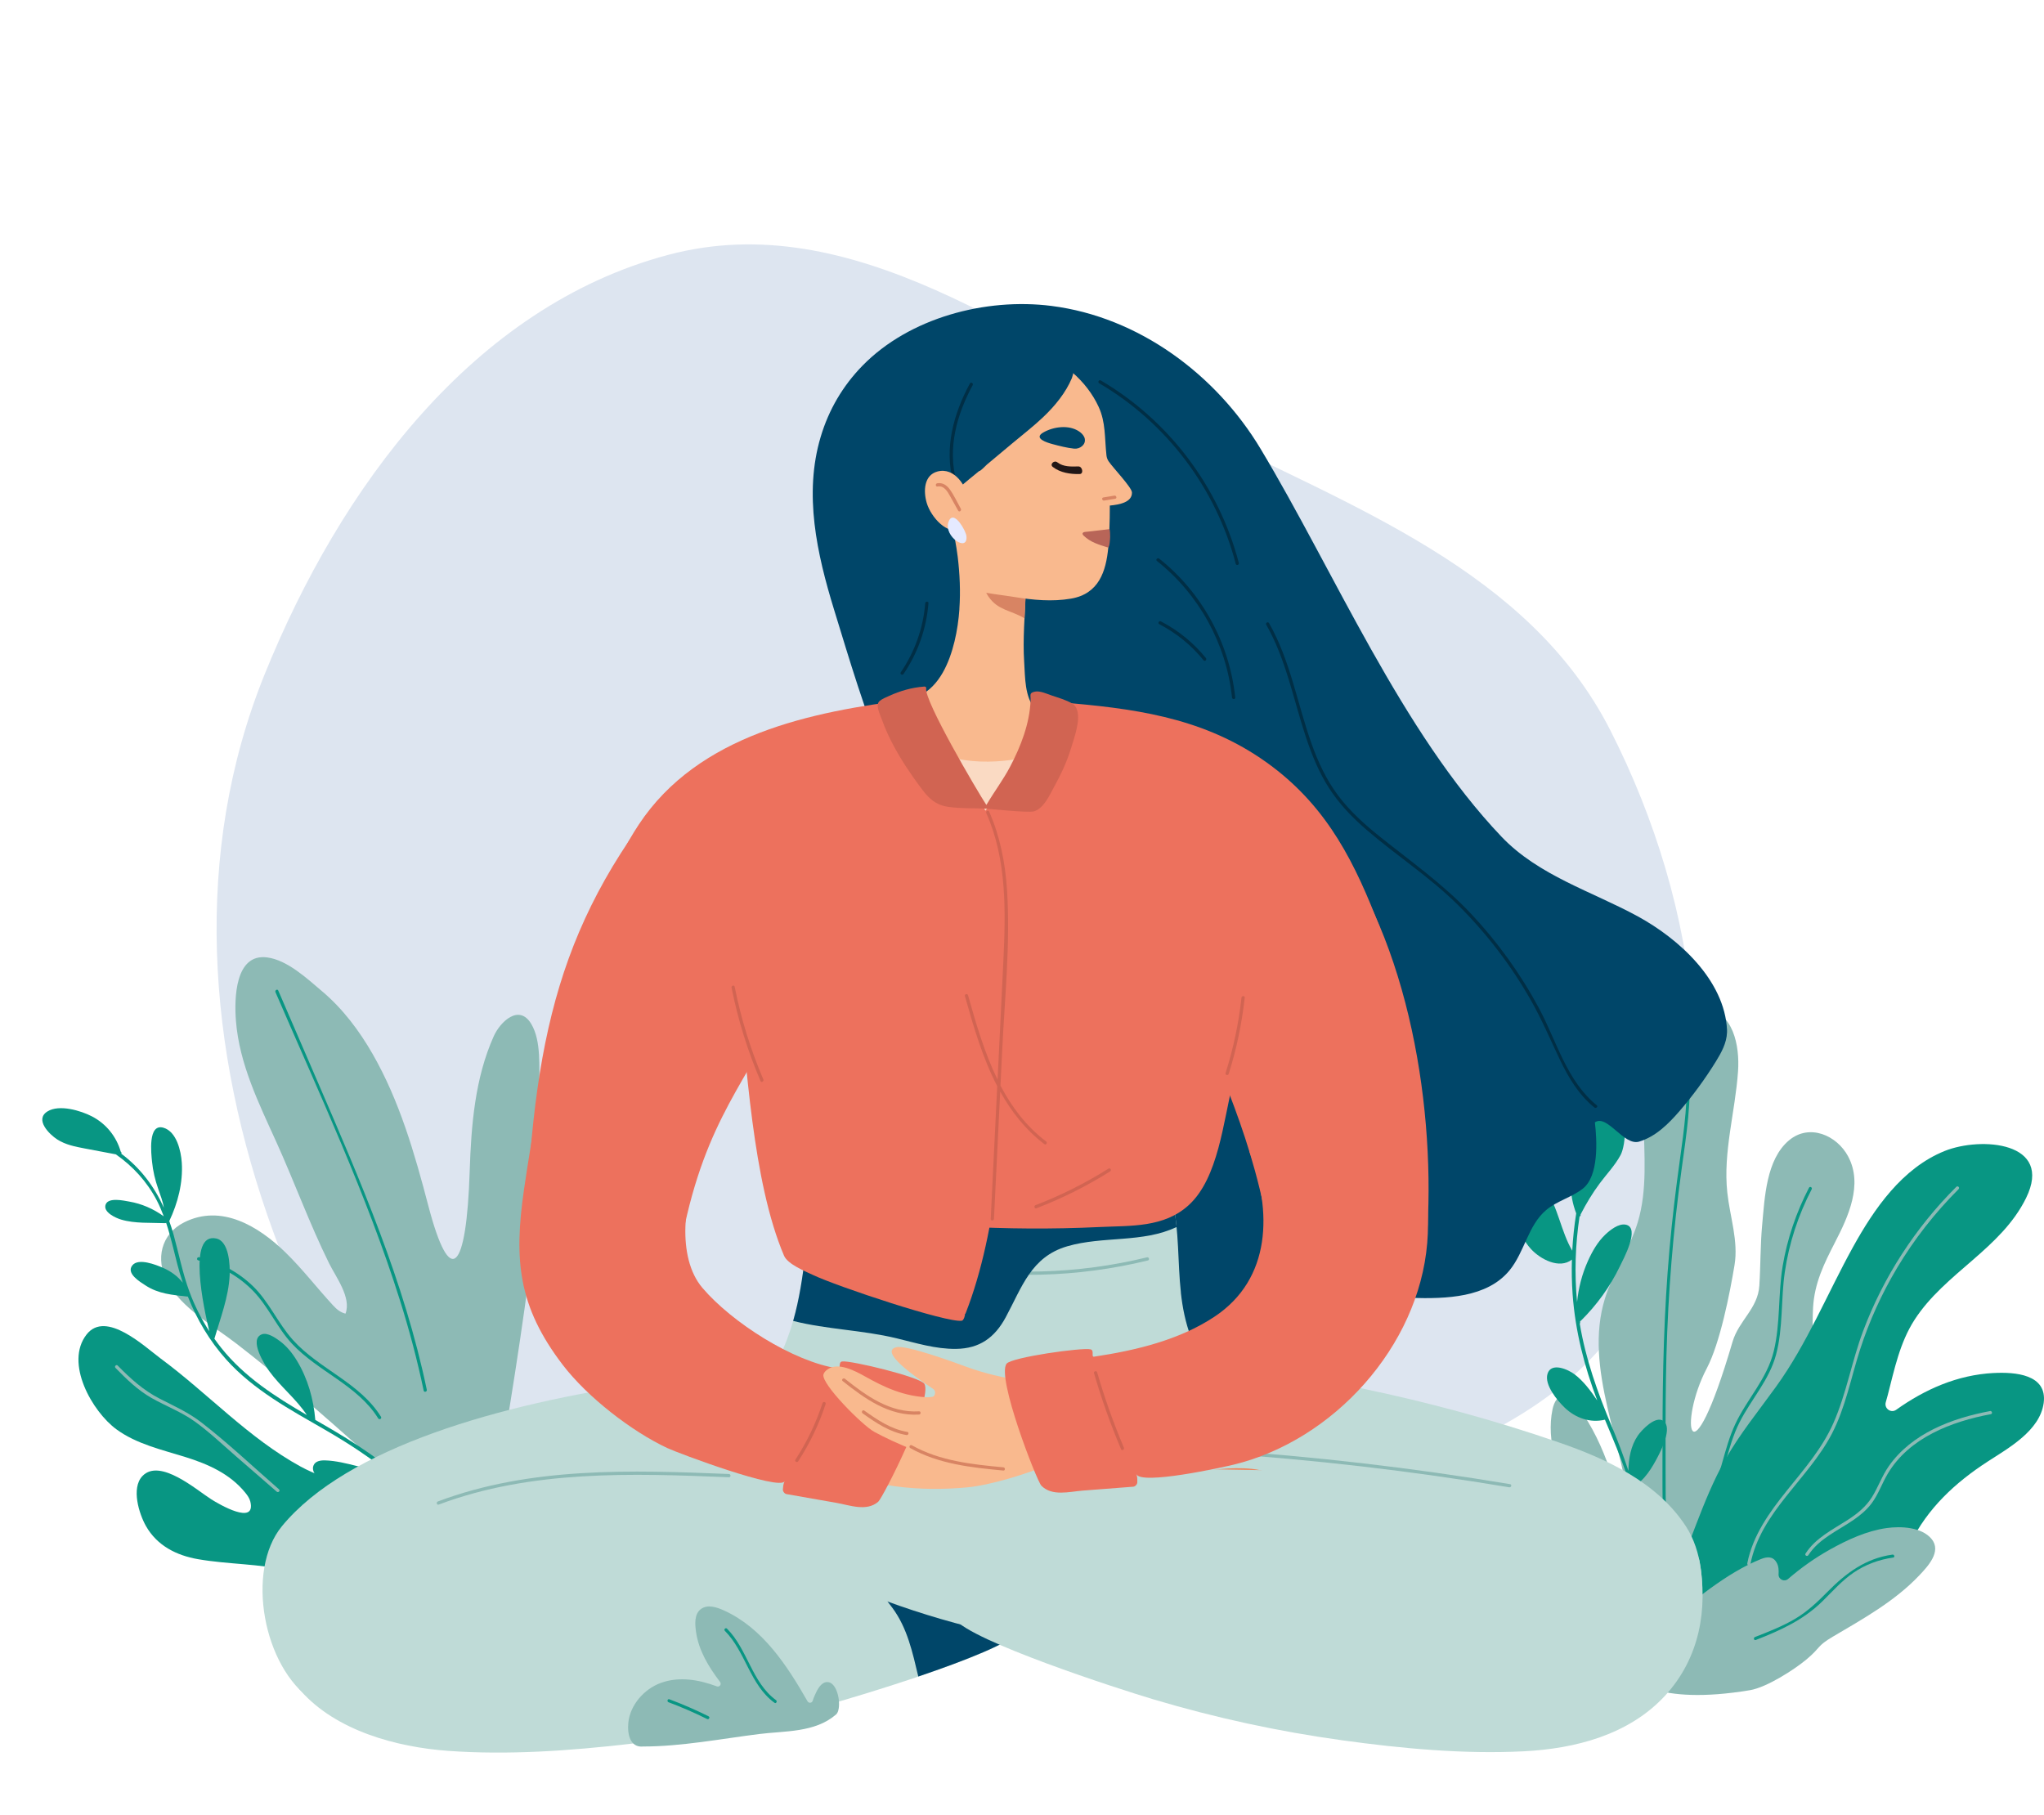 <svg xmlns="http://www.w3.org/2000/svg" width="446" height="396" viewBox="0 0 446 396" fill="none"><path fill-rule="evenodd" clip-rule="evenodd" d="M351.371 159.352C370.86 197.623 377.959 245.667 357 283.166C336.914 319.103 290.185 323.705 251.549 337.947C213.273 352.057 175.187 378.168 136.821 364.332C96.749 349.88 74.172 308.735 59.599 268.721C45.184 229.142 41.943 186.234 57.731 147.173C74.216 106.386 103.21 66.98 145.725 55.632C186.069 44.864 222.949 74.325 260.222 93.124C295.084 110.707 333.657 124.566 351.371 159.352Z" fill="#DDE5F0"></path><path d="M106.385 339.825C107.801 331.264 108.676 322.367 110.11 313.694C111.674 304.249 113.163 294.779 114.492 285.303C115.969 274.756 117.185 264.153 117.62 253.5C117.843 248.07 117.906 242.629 117.719 237.2C117.577 232.991 118.166 227.213 115.932 223.452C113.256 218.944 109.129 223.004 107.745 226.092C103.629 235.257 102.816 245.536 102.487 255.585C101.78 277.346 98.267 281.486 93.45 263.063C90.477 251.713 87.175 240.201 81.297 229.971C78.379 224.89 74.804 220.127 70.316 216.336C67.02 213.553 62.725 209.481 58.262 208.914C51.304 208.03 51.093 217.811 51.484 222.786C52.229 232.181 56.469 240.742 60.292 249.185C64.265 257.964 67.536 267.017 71.812 275.677C73.327 278.734 76.716 283.155 75.388 286.648C74.246 286.361 73.476 285.714 72.681 284.855C69.15 281.032 65.978 276.873 62.247 273.249C56.382 267.552 48.275 262.646 40.163 266.737C35.129 269.271 33.881 274.806 36.476 279.662C39.567 285.44 46.562 289.313 51.578 293.185C61.031 300.482 70.025 308.352 78.957 316.278C87.491 323.849 96.429 334.303 106.385 339.825Z" fill="#8DBAB5"></path><path d="M85.878 346.998C86.039 345.56 86.052 344.178 86.058 343.717C86.089 339.166 85.015 334.365 82.619 330.455C78.907 324.397 71.428 323.195 65.624 320.033C54.241 313.819 45.396 304.081 35.042 296.429C31.542 293.839 23.119 285.826 18.91 291.174C14.007 297.407 20.17 308.066 25.409 311.895C29.804 315.108 35.285 316.328 40.48 317.947C45.42 319.491 50.188 321.602 53.527 325.723C53.999 326.308 54.452 326.937 54.626 327.672C55.886 332.983 47.742 328.207 46.116 327.174C42.901 325.138 34.881 318.09 31.076 322.087C28.575 324.715 30.35 330.356 31.852 333.002C34.273 337.273 38.5 339.408 43.198 340.224C49.828 341.376 56.519 341.189 63.123 342.746C70.286 344.433 77.095 347.222 83.488 350.858C85.003 351.724 85.629 349.277 85.884 346.986L85.878 346.998Z" fill="#089683"></path><path d="M83.134 309.155C78.485 301.678 69.64 298.776 63.905 292.382C60.59 288.69 58.691 283.977 55.06 280.527C51.813 277.446 47.791 275.335 43.44 274.332C42.999 274.233 42.807 274.911 43.254 275.017C47.847 276.076 52.062 278.386 55.339 281.804C58.641 285.247 60.491 289.78 63.749 293.254C69.448 299.337 78.013 302.251 82.526 309.51C82.768 309.896 83.376 309.541 83.134 309.155Z" fill="#089683"></path><path d="M12.48 248.631C14.323 249.814 16.403 250.206 18.519 250.611C20.772 251.034 23.019 251.464 25.273 251.887C28.991 254.471 32.075 257.858 34.192 261.899C34.788 263.038 35.284 264.215 35.731 265.41C33.478 263.785 30.946 262.665 28.19 262.191C27.029 261.992 23.702 261.22 23.069 262.795C22.38 264.501 25.297 265.79 26.421 266.12C29.444 267.023 32.895 266.774 36.023 266.905C36.116 266.905 36.191 266.88 36.253 266.836C37.24 269.8 37.922 272.876 38.698 275.895C39.046 277.252 39.456 278.585 39.89 279.905C38.767 278.473 37.264 277.383 35.508 276.624C34.074 276.007 30.232 274.445 28.885 276.101C27.439 277.869 30.592 279.731 31.703 280.459C34.602 282.364 37.649 282.557 40.995 282.937C42.987 287.943 45.706 292.581 49.38 296.678C55.352 303.321 63.228 307.555 70.863 311.957C76.114 314.983 81.365 318.42 86.101 322.392C83.55 321.166 80.583 320.574 77.951 319.92C75.686 319.354 73.265 318.731 70.919 318.669C69.975 318.644 68.759 318.793 68.386 319.833C67.834 321.365 69.733 322.834 70.72 323.613C72.284 324.852 74.091 325.742 75.984 326.352C80.515 327.803 85.325 327.448 89.956 326.775C90.347 326.719 90.316 326.252 90.055 326.066C90.074 326.047 90.086 326.028 90.098 326.01C95.914 331.719 100.551 338.462 102.779 346.581C102.916 347.079 103.698 346.88 103.561 346.382C101.252 337.951 96.225 330.692 89.962 324.715C84.102 319.123 77.331 314.728 70.335 310.718C69.82 310.426 69.305 310.127 68.796 309.834C68.424 305.314 67.157 300.831 64.799 296.933C63.806 295.29 62.583 293.752 61.031 292.606C60.143 291.952 58.381 290.72 57.176 291.149C54.166 292.208 57.803 297.892 58.734 299.181C61.223 302.612 64.625 305.245 66.959 308.776C60.056 304.76 53.34 300.464 48.276 294.119C47.754 293.472 47.264 292.799 46.78 292.121C48.083 287.644 49.883 283.012 50.107 278.317C50.212 276.132 50.014 270.871 47.196 270.254C40.815 268.847 44.471 285.496 45.663 290.483C43.906 287.762 42.435 284.855 41.318 281.816C39.834 277.794 39.027 273.573 37.885 269.451C37.606 268.43 37.283 267.434 36.935 266.45C38.804 262.515 39.946 258.095 39.666 253.718C39.505 251.171 38.543 246.919 35.663 246.078C32.224 245.076 33 251.763 33.174 253.487C33.373 255.517 33.844 257.484 34.515 259.408C34.999 260.791 35.52 262.135 35.762 263.536C33.658 258.904 30.648 254.876 26.483 251.763C26.532 251.576 26.501 251.395 26.346 251.302C25.39 247.983 23.15 245.206 20.065 243.606C17.657 242.355 12.921 240.917 10.345 242.529C7.508 244.304 10.773 247.535 12.492 248.637L12.48 248.631Z" fill="#089683"></path><path d="M93.127 303.259C88.243 279.787 78.665 257.727 69.212 235.824C66.382 229.261 63.551 222.705 60.715 216.143C60.535 215.726 59.926 216.087 60.106 216.498C69.671 238.657 80.024 260.691 87.274 283.759C89.31 290.234 91.061 296.796 92.445 303.446C92.538 303.894 93.221 303.701 93.127 303.259Z" fill="#089683"></path><path d="M60.882 324.989C55.264 320.107 49.796 314.908 43.9 310.357C41.094 308.19 37.941 306.789 34.812 305.183C31.262 303.359 28.463 300.819 25.694 297.986C25.378 297.662 24.875 298.16 25.198 298.484C27.612 300.949 30.052 303.34 33.068 305.052C36.197 306.827 39.579 308.084 42.522 310.201C45.631 312.437 48.443 315.12 51.329 317.629C54.346 320.25 57.369 322.872 60.385 325.493C60.727 325.792 61.229 325.294 60.882 324.995V324.989Z" fill="#8DBAB5"></path><path d="M403.273 252.354C400.784 247.703 394.819 245.125 390.387 248.811C385.372 252.989 385.055 261.37 384.503 267.303C384.093 271.717 384.168 276.132 383.888 280.546C383.572 285.552 379.407 288.142 378.041 292.787C368.576 325.076 366.18 310.457 372.412 298.596C375.323 293.055 377.452 282.209 378.476 276.032C379.345 270.79 377.47 265.522 376.899 260.236C375.943 251.42 378.625 242.641 379.239 233.794C379.637 228.047 378.153 220.825 371.99 219.941C368.83 219.492 365.733 220.993 363.803 223.539C354.355 236.01 361.649 252.616 357.347 266.743C355.597 272.496 351.997 277.545 350.215 283.292C345.43 298.714 354.498 315.108 355.696 331.059C355.783 332.198 354.113 332.398 353.921 331.271C353.22 327.056 352.115 322.909 350.625 318.912C348.825 314.099 346.448 309.46 343.164 305.501C342.767 305.021 342.233 304.66 341.625 304.548C339.93 304.243 339.074 306.011 338.763 307.505C337.317 314.491 339.974 321.682 343.437 327.909C346.901 334.135 351.24 339.944 353.642 346.662C357.366 346.425 361.165 346.021 364.535 344.408C371.822 340.921 372.84 331.507 375.844 324.796C377.855 320.306 380.599 316.695 383.926 313.121C388.457 308.253 393.497 303.378 394.931 296.61C395.719 292.893 395.396 289.076 395.613 285.309C395.918 279.973 398.009 275.727 400.405 271.076C403.273 265.516 406.55 258.481 403.267 252.354H403.273Z" fill="#8DBAB5"></path><path d="M394.732 259.153C391.951 264.526 389.977 270.285 388.978 276.263C387.954 282.402 388.506 288.771 387.035 294.835C385.577 300.868 381.207 305.252 378.637 310.743C377.371 313.445 376.589 316.328 375.776 319.186C374.832 322.523 373.883 325.86 372.939 329.197C372.821 329.615 373.467 329.789 373.585 329.378C374.528 326.041 375.478 322.704 376.421 319.366C377.296 316.284 378.134 313.171 379.593 310.307C382.138 305.295 386.061 301.13 387.538 295.589C389.096 289.742 388.575 283.585 389.437 277.639C390.356 271.3 392.367 265.18 395.309 259.502C395.508 259.122 394.931 258.779 394.732 259.166V259.153Z" fill="#089683"></path><path d="M366.949 254.969C367.98 247.541 369.141 240.101 368.582 232.58C368.551 232.156 367.881 232.15 367.918 232.58C368.433 239.485 367.496 246.333 366.54 253.157C365.634 259.632 364.858 266.12 364.28 272.633C363.082 286.094 362.76 299.592 362.766 313.097C362.766 320.711 362.611 328.376 363.12 335.978C363.151 336.407 363.815 336.407 363.784 335.978C363.343 329.366 363.449 322.716 363.43 316.091C363.411 309.324 363.436 302.556 363.616 295.788C363.982 282.128 365.075 268.499 366.949 254.969Z" fill="#089683"></path><path d="M435.034 299.598C427.089 300.009 420.032 303.153 413.75 307.624C412.596 308.446 411.075 307.325 411.479 305.968C411.628 305.463 411.77 304.953 411.901 304.436C413.372 298.77 414.539 292.955 417.766 287.968C424.377 277.757 436.636 272.514 442.085 261.426C448.137 249.116 432.229 247.977 424.333 251.152C415.054 254.882 408.934 263.76 404.272 272.209C398.667 282.37 394.36 293.111 387.544 302.574C383.739 307.86 379.581 312.935 376.372 318.632C373.864 323.083 371.946 327.834 370.115 332.591C367.961 338.182 365.938 343.86 363.163 349.183C360.947 353.442 357.205 356.835 354.796 360.994C353.362 363.466 354.014 364.101 357.242 364.251C362.065 364.475 366.465 361.542 370.686 359.612C379.556 355.559 389.431 354.986 398.76 352.539C407.885 350.148 412.689 345.186 416.792 336.843C420.578 329.135 426.586 323.55 433.7 318.93C438.268 315.961 445.089 312.212 445.927 306.173C446.803 299.829 439.578 299.368 435.034 299.604V299.598Z" fill="#089683"></path><path d="M434.215 307.91C425.947 309.454 417.133 312.767 412.124 319.945C410.647 322.056 409.821 324.509 408.462 326.682C407.127 328.818 405.228 330.337 403.136 331.682C399.816 333.817 396.178 335.579 393.969 338.997C393.72 339.383 394.329 339.738 394.577 339.352C396.948 335.691 401.057 334.004 404.514 331.607C405.96 330.605 407.314 329.471 408.375 328.058C409.858 326.084 410.641 323.706 411.894 321.595C416.574 313.713 425.829 310.183 434.401 308.583C434.848 308.502 434.655 307.817 434.215 307.898V307.91Z" fill="#8DBAB5"></path><path d="M351.581 241.757C347.788 241.365 345.219 249.004 343.996 251.943C342.283 256.065 342.345 260.629 343.928 264.769C343.499 267.471 343.214 270.186 343.065 272.919C340.57 268.66 340.011 263.505 337.193 259.421C336.448 258.344 335.325 256.831 333.841 256.943C332.072 257.074 331.594 259.346 331.284 260.728C330.359 264.862 331.135 269.352 334.046 272.533C336.101 274.781 340.272 277.003 342.99 274.849C342.916 277.371 342.965 279.899 343.145 282.42C343.723 290.458 345.684 298.129 348.521 305.6C347.093 303.477 345.529 301.385 343.58 299.897C342.19 298.832 338.465 297.151 337.665 299.785C336.932 302.195 339.837 305.638 341.389 307.138C343.766 309.429 346.969 310.556 350.197 309.79C351.904 313.894 353.679 317.978 355.057 322.205C355.156 322.504 355.243 322.803 355.336 323.102C355.336 323.189 355.367 323.251 355.398 323.301C356.813 327.915 357.738 332.665 358.427 337.435C358.446 337.541 358.458 337.653 358.471 337.758C357.533 335.274 356.155 332.983 354.355 330.991C353.07 329.571 349.216 325.381 347.006 327.286C345.057 328.967 347.298 332.964 348.459 334.427C350.96 337.597 354.777 339.103 358.471 340.411C358.526 340.622 358.576 340.834 358.626 341.046C358.663 341.226 358.787 341.307 358.924 341.326C359.327 344.831 359.662 348.349 360.314 351.811C360.699 353.853 361.27 355.796 361.996 357.676C362.201 357.477 362.418 357.296 362.648 357.134C362.015 355.472 361.512 353.753 361.158 351.954C360.215 347.16 359.935 342.247 359.24 337.41C358.589 332.877 357.608 328.525 356.354 324.254C358.688 323.395 360.674 319.92 361.735 317.86C362.53 316.322 364.92 311.559 362.995 310.089C361.27 308.769 358.197 312.057 357.378 313.252C355.826 315.525 355.373 318.233 355.317 320.935C354.244 317.66 353.015 314.423 351.649 311.166C348.601 303.882 345.988 296.591 344.703 288.833C344.753 288.771 344.79 288.69 344.784 288.584C344.784 288.485 344.784 288.385 344.778 288.292C344.84 288.273 344.896 288.248 344.952 288.192C348.428 284.755 351.314 280.777 353.437 276.362C354.175 274.818 358.011 267.87 354.722 267.228C353.17 266.93 351.326 268.405 350.29 269.383C348.608 270.977 347.428 273.062 346.485 275.154C345.2 278.012 344.424 281.038 344.114 284.132C343.53 277.9 343.723 271.624 344.654 265.454C344.828 265.392 344.952 265.236 344.877 265.018C346.1 262.634 347.478 260.342 349.086 258.188C350.6 256.158 352.4 254.29 353.61 252.043C354.777 249.876 355.497 242.156 351.587 241.751L351.581 241.757Z" fill="#089683"></path><path d="M421.466 335.81C419.287 333.188 414.756 333.008 411.69 333.431C407.332 334.041 403.149 335.972 399.331 338.101C396.06 339.925 392.994 342.092 390.164 344.539C389.326 345.261 388.028 344.638 388.084 343.536C388.134 342.634 388.115 341.743 387.631 340.921C386.83 339.558 385.57 339.67 384.255 340.193C380.375 341.737 376.663 344.09 373.287 346.525C366.329 351.537 360.445 357.913 355.963 365.234C355.851 365.421 355.932 365.596 356.069 365.689C355.976 365.745 355.907 365.832 355.907 365.975C355.907 365.975 360.991 372.301 381.865 368.808C385.471 368.204 391.504 364.35 394.223 362.059C397.382 359.401 396.377 359.226 399.927 357.134C406.556 353.224 413.44 349.408 418.79 343.76C420.621 341.824 423.731 338.543 421.466 335.816V335.81Z" fill="#8DBAB5"></path><path d="M426.866 258.979C417.959 267.87 410.976 278.616 406.538 290.421C404.061 297.014 402.894 304.081 400.045 310.531C397.606 316.06 393.627 320.612 389.878 325.275C386.073 330.013 382.455 335.044 381.257 341.133C381.17 341.581 381.853 341.768 381.939 341.32C384.186 329.882 394.552 322.797 399.716 312.854C402.708 307.082 403.887 300.626 405.867 294.487C407.872 288.279 410.585 282.302 413.924 276.698C417.667 270.416 422.198 264.645 427.368 259.477C427.691 259.153 427.195 258.655 426.872 258.979H426.866Z" fill="#8DBAB5"></path><path d="M412.925 339.228C407.059 340.062 402.807 343.244 398.748 347.359C396.563 349.576 394.347 351.68 391.647 353.268C388.885 354.893 385.899 356.057 382.926 357.215C382.529 357.371 382.703 358.018 383.106 357.863C388.457 355.777 393.459 353.517 397.618 349.445C399.815 347.291 401.864 344.937 404.421 343.181C407.028 341.395 409.989 340.311 413.105 339.869C413.527 339.807 413.347 339.166 412.925 339.222V339.228Z" fill="#089683"></path><path d="M376.837 225.333C376.843 225.14 376.843 224.947 376.837 224.747C376.316 213.87 366.304 204.842 357.415 199.986C347.36 194.494 335.747 191.095 327.64 182.59C305.779 159.64 291.162 124.755 275.042 97.908C265.334 81.738 248.489 69.162 229.408 66.752C215.101 64.94 198.417 69.305 188.163 79.827C183.88 84.223 180.838 89.415 179.076 95.311C175.333 107.832 178.263 120.876 181.987 133.011C188.653 154.722 195.611 179.246 211.52 196.157C225.653 211.187 227.608 214.225 242.406 228.601C252.442 238.351 242.058 285.87 249.258 297.88C251.94 302.35 289.933 278.081 294.47 280.627C298.498 282.887 303.315 283.08 307.927 283.211C315.623 283.435 324.468 283.167 329.372 277.209C332.655 273.218 333.419 267.365 337.373 264.041C339.738 262.054 342.909 261.282 345.349 259.39C348.918 256.619 348.459 248.799 348.005 244.908C350.687 243.046 354.318 250.113 357.657 249.11C361.245 248.033 364.05 245.256 366.496 242.417C369.413 239.036 372.058 235.425 374.404 231.627C375.602 229.691 376.75 227.574 376.831 225.326L376.837 225.333Z" fill="#004669"></path><path d="M257.675 282.072C256.936 275.391 257.334 268.76 255.844 261.911C256.223 261.407 256.08 260.517 255.416 260.236C255.378 260.112 255.347 259.994 255.31 259.869C254.95 258.699 253.262 259.035 253.218 260.068C228.651 258.929 204.065 258.53 179.473 258.873C179.423 258.873 179.38 258.885 179.336 258.892C178.896 258.126 177.586 257.983 177.425 259.047C175.656 270.821 175.712 283.516 170.783 294.568C166.364 304.48 157.451 311.976 153.931 322.374C153.311 322.56 160.66 319.124 161.15 319.771C161.187 319.821 211.11 362.788 216.448 358.797C220.309 355.908 273.112 331.302 274.639 326.576C275.123 325.082 272.783 320.854 272.305 319.478C268.953 309.915 263.435 301.31 259.879 291.834C258.643 288.547 258.023 285.303 257.663 282.072H257.675Z" fill="#BFDBD7"></path><path d="M250.276 274.357C235.082 278.074 219.241 278.473 203.879 275.522C203.432 275.434 203.246 276.119 203.693 276.207C219.179 279.183 235.144 278.79 250.463 275.042C250.903 274.936 250.717 274.251 250.276 274.357Z" fill="#8DBAB5"></path><path d="M195.611 292.021C199.9 293.055 204.146 294.393 208.609 294.337C213.742 294.275 217.05 291.884 219.446 287.445C223.015 280.833 224.977 274.258 232.878 271.948C240.686 269.669 249.42 271.251 256.732 267.739C256.545 265.809 256.278 263.866 255.85 261.905C256.229 261.401 256.086 260.51 255.422 260.23C255.385 260.106 255.354 259.987 255.316 259.863C254.956 258.692 253.268 259.029 253.225 260.062C228.657 258.923 204.071 258.524 179.479 258.867C179.43 258.867 179.386 258.879 179.343 258.885C178.902 258.12 177.592 257.976 177.431 259.041C175.991 268.623 175.755 278.815 173.067 288.236C180.416 290.103 188.119 290.215 195.611 292.021Z" fill="#004669"></path><path d="M204.835 155.045C201.775 156.975 198.684 158.924 196.182 161.477C192.8 164.926 193.551 169.478 195.531 173.444C197.045 176.482 199.1 179.203 201.055 181.967C202.936 184.626 204.618 187.452 206.753 189.924C208.863 192.371 211.594 194.662 214.983 194.718C218.627 194.787 221.886 192.427 224.325 189.937C228.974 185.192 232.748 178.362 234.014 171.8C234.982 166.807 234.349 160.655 232.195 155.606C227.143 155.394 222.109 155.307 217.15 155.195C213.053 155.101 208.944 155.033 204.841 155.045H204.835Z" fill="#FADAC3"></path><path d="M204.059 300.819C196.946 295.134 89.912 298.478 61.509 333.039C53.527 342.758 57.462 363.877 68.169 371.019C77.138 377.002 91.303 372.849 101.085 371.261C119.749 368.242 138.147 363.746 156.395 358.846C176.792 353.374 197.206 348.019 215.734 337.553C214.127 335.586 214.741 326.458 214.313 323.799C213.053 315.892 210.626 306.073 204.059 300.825V300.819Z" fill="#BFDBD7"></path><path d="M195.152 157.374C197.765 159.995 200.645 162.373 204.009 163.949C208.137 165.885 212.848 166.389 217.361 166.14C221.885 165.891 226.373 164.858 230.625 163.301C233.548 162.23 236.261 160.717 239.004 159.242C237.291 159.018 235.578 158.781 233.884 158.42C231.059 157.816 227.9 157.1 225.92 154.809C223.549 152.051 223.698 147.848 223.474 144.436C223.146 139.343 223.636 134.312 223.81 129.232C223.834 128.422 225.02 125.689 223.866 125.297C218.987 118.523 211.576 114.718 203.823 112.047C203.575 111.506 202.762 111.468 202.538 111.942C202.24 112.215 202.197 112.77 202.557 113.056C203.451 121.748 204.127 130.477 203.891 139.212C203.6 150.021 199.652 155.058 195.133 157.38L195.152 157.374Z" fill="#F9B98E"></path><path d="M214.12 117.402C212.736 118.087 212.711 119.706 212.867 121.038C213.152 123.522 214.3 128.198 215.709 130.222C217.789 133.204 220.52 133.123 223.555 134.922C223.648 133.03 223.76 131.131 223.828 129.225C223.853 128.416 225.038 125.683 223.884 125.29C221.457 121.922 218.403 119.288 214.996 117.159C214.698 117.19 214.406 117.265 214.127 117.402H214.12Z" fill="#D88463"></path><path d="M302.595 205.695C302.595 205.695 301 207.98 300.994 207.961C300.987 207.905 301.167 202.644 301.143 202.582C295.767 188.48 289.802 176.414 277.444 167.155C264.292 157.299 249.904 154.89 234.045 153.483C231.86 153.29 229.383 152.729 227.199 153.034C225.461 153.277 225.343 157.069 224.877 158.6C224.163 160.941 223.288 163.233 222.258 165.449C220.154 169.976 217.404 174.191 214.127 177.951C213.841 178.275 213.922 178.674 214.145 178.923C214.145 178.966 214.127 178.997 214.127 179.041C214.89 193.865 212.438 208.572 210.986 223.278C209.583 237.523 208.658 251.812 208.156 266.126C207.175 265.989 207.15 267.477 208.081 267.533C208.137 267.533 208.199 267.533 208.255 267.54C208.497 267.87 209.037 267.895 209.335 267.596C219.496 268.156 229.669 268.237 239.836 267.751C246.72 267.421 254.019 267.938 259.456 262.895C265.856 256.968 266.892 244.752 268.953 236.627C269.419 234.784 271.833 219.779 273.993 219.418C284.477 217.662 291.497 214.343 300.671 208.69C300.919 208.541 301 208.31 300.994 208.086C300.994 208.061 302.583 205.708 302.583 205.676L302.595 205.695Z" fill="#ED715D"></path><path d="M241.921 100.697C241.654 100.305 241.481 99.85 241.431 99.383C241.003 95.498 241.294 92.205 239.724 88.78C237.204 83.27 231.717 78.252 225.231 76.627C214.046 73.812 192.061 79.111 189.956 92.908C189.025 99.022 194.55 102.658 197.721 106.979C200.322 110.51 202.209 114.482 203.86 118.523C205.12 121.592 206.064 125.901 209.273 127.582C212.513 129.288 217.757 129.68 221.351 130.271C225.411 130.938 229.613 131.33 233.691 130.626C239.786 129.58 241.325 124.687 241.828 119.481C241.94 118.298 242.002 117.097 242.052 115.92C242.058 115.771 242.064 115.615 242.07 115.466C242.132 113.834 242.17 112.097 242.163 110.317C244.218 110.124 247.048 109.619 246.992 107.459C246.968 106.369 242.896 102.123 241.921 100.691V100.697Z" fill="#F9B98E"></path><path d="M216.181 179.483C215.157 175.567 199.863 152.48 198.882 152.598C176.99 155.257 152.404 160.294 139.407 179.888C133.417 188.909 130.413 199.176 125.807 208.864C124.361 211.915 140.133 206.573 141.983 206.884C146.228 207.6 150.598 207.993 154.794 208.958C156.855 209.431 159.226 209.811 161.491 210.39C163.149 210.813 160.796 212.469 160.982 214.175C162.944 231.976 164.142 257.702 171.081 274.015C171.87 275.864 175.737 277.427 177.257 278.149C182.676 280.733 206.741 288.727 209.875 288.192C210.316 288.117 210.651 286.822 210.521 286.803C210.62 286.723 210.682 286.61 210.744 286.455C224.648 250.86 218.149 187.029 216.181 179.495V179.483Z" fill="#ED715D"></path><path d="M173.57 209.468C173.073 205.82 170.485 202.918 168.083 200.316C161.311 192.994 143.807 174.452 143.472 174.882C119.594 205.49 115.553 232.816 114.318 280.359C114.163 286.399 146.687 282.819 147.972 274.912C152.597 246.477 161.752 237.922 169.616 221.728C171.404 218.054 174.147 213.746 173.564 209.468H173.57Z" fill="#ED715D"></path><path d="M260.803 219.81C267.085 236.689 274.719 250.941 278.028 276.624C279.052 284.568 292.124 283.709 299.535 287.345C308.727 291.853 311.223 272.49 311.471 268.137C313.097 239.572 306.741 202.271 287.909 179.969C287.909 179.969 270.244 192.981 262.808 199.618C260.17 201.972 257.315 204.618 256.471 208.198C255.484 212.401 259.382 215.975 260.803 219.804V219.81Z" fill="#ED715D"></path><path d="M209.335 132.874C209.602 129.082 209.422 125.241 208.975 121.505C208.658 118.896 208.087 116.312 207.634 113.722C207.417 112.471 206.536 109.931 207.088 108.685C207.467 107.839 208.646 107.023 209.31 106.419C210.7 105.155 212.196 103.997 213.636 102.795C214.003 102.795 215.021 101.637 215.331 101.382C215.952 100.865 216.572 100.342 217.193 99.826C218.434 98.786 219.676 97.752 220.917 96.712C223.17 94.826 225.504 93.033 227.639 91.003C230.271 88.494 232.531 85.698 233.877 82.523C234.461 80.773 234.691 78.999 234.455 77.256C234.424 77.013 224.443 74.541 222.581 73.657C222.171 73.464 222.047 72.947 222.314 72.586C222.717 72.026 222.655 71.16 221.805 71.017C215.356 69.946 209.676 72.636 204.214 75.824C198.696 79.043 192.917 82.461 189.106 87.74C180.789 99.278 184.203 114.401 188.939 126.592C191.527 133.254 192.713 148.01 193.352 148.228C198.001 149.809 198.926 152.63 200.546 151.864C205.046 149.728 207.175 144.504 208.28 139.947C208.838 137.631 209.18 135.259 209.347 132.868L209.335 132.874Z" fill="#004669"></path><path d="M235.287 101.78C233.729 101.824 232.009 101.893 230.712 100.884C230.004 100.336 228.993 101.326 229.713 101.886C231.358 103.163 233.58 103.493 235.597 103.437C236.503 103.412 236.199 101.749 235.287 101.78Z" fill="#211717"></path><path d="M236.696 95.71C236.665 95.573 236.615 95.43 236.541 95.293C236.292 94.801 235.876 94.421 235.417 94.116C233.201 92.641 229.831 93.095 227.615 94.39C225.449 95.654 228.434 96.575 229.607 96.893C231.128 97.304 232.785 97.727 234.356 97.895C235.653 98.038 236.987 96.999 236.689 95.716L236.696 95.71Z" fill="#004669"></path><path d="M242.064 115.466C242.238 115.466 242.238 117.053 242.232 117.178C242.226 117.489 242.12 119.581 241.735 119.463C239.774 118.846 237.949 118.342 236.447 116.879C236.031 116.474 236.18 116.119 236.807 116.063C238.682 115.895 240.314 115.646 242.058 115.466H242.064Z" fill="#B86558"></path><path d="M243.157 108.15C242.35 108.281 241.549 108.418 240.742 108.548C240.295 108.623 240.488 109.308 240.928 109.233C241.735 109.102 242.536 108.965 243.343 108.835C243.79 108.76 243.604 108.075 243.157 108.15Z" fill="#D88463"></path><path d="M215.337 320.437C214.853 323.083 215.262 332.223 213.611 334.16C231.903 345.043 252.188 350.852 272.46 356.779C290.603 362.084 308.889 366.99 327.485 370.427C337.23 372.226 351.295 376.697 360.395 370.919C371.251 364.02 374.751 343.648 367.893 333.101C361.623 323.451 350.612 318.364 340.122 314.74C311.85 304.971 282.224 299.113 252.486 296.205C244.293 295.402 233.331 292.177 226.094 297.705C219.415 302.805 216.771 312.567 215.331 320.443L215.337 320.437Z" fill="#BFDBD7"></path><path d="M277.972 322.062C275.055 319.79 267.848 320.356 265.297 320.668C262.963 320.948 260.716 321.838 258.37 321.994C255.112 322.218 252.74 320.425 249.972 318.744C243.25 314.684 238.471 317.38 234.877 322.486C234.262 323.364 233.368 323.98 232.332 324.204C227.18 325.319 221.979 326.159 216.696 326.701C216.287 326.744 216.007 326.975 215.852 327.28C215.728 327.417 215.641 327.604 215.61 327.859C214.977 333.662 213.463 340.012 214.555 345.94C214.692 346.693 215.294 346.923 215.827 346.774C216.007 346.842 216.2 346.88 216.417 346.849C233.021 344.358 249.649 339.645 264.72 332.491C264.875 332.416 264.993 332.323 265.08 332.211C269.45 330.05 273.695 327.479 278.183 325.592C278.679 325.381 279.176 325.001 279.232 324.428C279.257 324.148 279.17 323.855 279.077 323.581C278.878 322.971 278.493 322.467 277.966 322.056L277.972 322.062Z" fill="#ED875F"></path><path d="M231.538 320.555C225.709 319.472 218.087 321.29 212.141 321.545C171.367 323.276 129.886 319.983 89.304 324.378C81.533 325.219 61.59 333.848 60.783 337.814C58.635 348.349 58.226 360.54 65.6 368.914C73.296 377.656 86.548 381.242 97.764 382.051C110.861 382.998 124.281 382.039 137.297 380.545C151.3 378.932 165.179 376.249 178.772 372.519C186.574 370.377 218.782 360.758 222.612 355.883C226.1 351.437 228.279 344.788 229.862 339.421C230.774 336.32 231.482 333.145 231.904 329.938C232.121 328.282 233.393 322.056 232.133 320.817C232.009 320.692 231.805 320.618 231.55 320.568L231.538 320.555Z" fill="#BFDBD7"></path><path d="M214.033 347.222C209.875 345.037 205.269 343.381 200.837 341.837C196.046 340.168 190.869 338.68 185.767 339.558C184.687 339.745 183.942 338.954 183.774 338.12C182.756 337.995 181.738 338.032 180.776 338.325C182.794 340.417 185.692 341.513 187.964 343.325C190.546 345.379 192.775 348.231 194.73 350.865C198.001 355.285 199.118 360.584 200.372 365.832C210.514 362.395 220.563 358.467 222.593 355.877C222.996 355.36 223.387 354.806 223.76 354.239C220.83 351.518 217.621 349.115 214.027 347.228L214.033 347.222Z" fill="#004669"></path><path d="M156.638 328.992C156.532 329.26 156.42 329.54 156.427 329.826C156.439 330.399 156.911 330.816 157.395 331.053C161.746 333.238 165.811 336.09 170.026 338.537C170.107 338.655 170.218 338.755 170.367 338.842C184.923 346.992 201.204 352.813 217.603 356.418C217.82 356.468 218.019 356.443 218.199 356.387C218.72 356.568 219.334 356.387 219.527 355.64C221.01 349.8 219.924 343.362 219.682 337.534C219.67 337.279 219.595 337.086 219.477 336.937C219.341 336.625 219.08 336.37 218.67 336.301C213.444 335.399 208.305 334.216 203.24 332.759C202.228 332.466 201.378 331.788 200.819 330.872C197.573 325.536 192.992 322.523 186.009 326.122C183.129 327.604 180.646 329.241 177.412 328.799C175.079 328.481 172.9 327.448 170.591 327.006C168.065 326.526 160.92 325.474 157.854 327.547C157.302 327.921 156.88 328.394 156.644 328.992H156.638Z" fill="#BFDBD7"></path><path d="M199.466 317.916C198.175 319.13 199.311 325.381 199.491 327.043C199.838 330.262 200.471 333.45 201.322 336.569C202.78 341.973 204.816 348.667 208.205 353.193C211.923 358.149 243.908 368.491 251.66 370.807C265.167 374.841 278.984 377.836 292.949 379.76C305.928 381.547 319.323 382.805 332.438 382.151C343.667 381.591 355.435 378.571 363.324 370.004C370.878 361.798 372.722 351.082 370.804 340.504C370.084 336.526 349.923 325.698 342.171 324.683C301.695 319.379 260.152 321.745 219.427 319.105C213.487 318.719 205.902 316.733 200.055 317.685C199.801 317.729 199.596 317.803 199.466 317.922V317.916Z" fill="#BFDBD7"></path><path d="M329.503 323.855C308.082 320.275 286.494 317.766 264.826 316.347C264.373 316.315 264.373 317.025 264.826 317.056C286.432 318.47 307.958 320.966 329.316 324.54C329.763 324.615 329.95 323.93 329.503 323.855Z" fill="#8DBAB5"></path><path d="M241.239 308.178C241.177 307.717 240.841 307.294 240.357 306.889C238.241 305.121 234.386 306.733 232.22 307.68C227.993 309.529 223.307 311.359 217.441 310.886C216.51 310.812 216.274 309.429 217.124 308.975C221.674 306.54 229.582 301.97 225.982 300.7C223.909 299.972 213.853 302.562 210.433 303.452C201.874 305.694 193.594 305.563 184.96 305.046C183.632 304.965 181.863 304.623 180.807 305.806C179.709 307.039 179.367 309.417 179.045 311.017C178.56 313.439 178.405 315.855 178.517 318.32C178.56 319.273 179.349 319.734 180.007 319.646C180.1 319.734 180.199 319.815 180.323 319.877C189.764 324.553 200.812 325.512 211.073 324.553C216.125 324.08 224.176 321.595 229.023 319.528C231.717 318.376 241.512 310.251 241.232 308.165L241.239 308.178Z" fill="#F9B98E"></path><path d="M201.7 301.97C200.782 300.47 185.618 296.815 183.762 297.083C182.85 297.214 183.545 298.702 182.837 298.602C173.024 297.139 159.629 288.509 153.261 281.019C147.563 274.314 149.164 261.226 153.013 253.537C153.832 251.9 142.945 250.206 140.189 249.422C129.55 246.402 129.24 227.443 118.98 231.484C118.98 231.484 115.975 248.295 114.349 259.483C112.096 274.968 113.064 285.116 122.803 297.842C128.172 304.859 137.836 312.349 145.626 315.986C148.121 317.15 170.125 325.375 171.224 323.208C170.938 323.768 170.914 324.061 170.827 324.995C170.789 325.418 171.18 325.947 171.602 326.022C175.234 326.657 178.871 327.298 182.502 327.934C185.388 328.438 189.057 329.889 191.614 327.709C192.669 326.813 203.637 305.171 201.694 301.977L201.7 301.97Z" fill="#ED715D"></path><path d="M190.739 312.43C195.369 314.952 203.147 318.202 208.125 319.161C218.248 321.097 229.34 321.209 239.178 317.461C239.309 317.411 239.414 317.343 239.513 317.262C240.159 317.411 240.991 317.031 241.121 316.085C241.469 313.638 241.543 311.216 241.295 308.763C241.127 307.138 241.016 304.735 240.041 303.409C239.104 302.132 237.31 302.3 235.982 302.257C227.341 301.939 219.086 301.273 210.781 298.216C207.467 296.996 197.703 293.453 195.568 293.976C191.862 294.891 199.298 300.202 203.594 303.06C204.394 303.595 204.034 304.947 203.097 304.934C197.213 304.841 192.725 302.568 188.697 300.32C186.63 299.169 182.949 297.195 180.671 298.745C180.15 299.1 179.777 299.486 179.672 299.941C179.194 301.989 188.163 311.017 190.739 312.424V312.43Z" fill="#F9B98E"></path><path d="M227.198 324.16C229.532 326.576 233.325 325.487 236.248 325.262C239.929 324.976 243.604 324.696 247.284 324.409C247.713 324.378 248.153 323.886 248.16 323.463C248.166 322.529 248.166 322.23 247.936 321.651C248.911 324.142 266.967 320.138 269.22 319.59C290.951 314.298 309.534 293.858 311.421 271.238C312.321 260.467 309.547 249.073 307.983 238.495C307.672 236.396 304.699 246.246 304.047 245.91C294.215 240.898 296.767 249.21 285.886 251.19C283.068 251.7 271.994 249.677 272.652 251.383C277.568 264.171 277.481 279.046 264.981 287.326C257.29 292.426 247.731 294.692 238.731 296.037C238.023 296.143 238.855 294.655 237.955 294.437C236.137 293.995 220.687 296.168 219.632 297.575C217.391 300.569 226.243 323.164 227.205 324.16H227.198Z" fill="#ED715D"></path><path d="M228.254 249.067C223.909 245.767 220.75 241.545 218.304 236.882L218.689 229.012C219.254 217.444 220.495 205.658 219.725 194.077C219.334 188.218 218.205 182.453 215.815 177.067C215.629 176.65 215.021 177.011 215.207 177.422C219.725 187.583 219.446 198.909 218.931 209.792C218.521 218.397 218.099 226.995 217.671 235.593C214.822 229.772 212.96 223.346 211.228 217.17C211.104 216.734 210.421 216.921 210.545 217.357C212.401 223.988 214.406 230.868 217.596 237.007C217.454 239.858 217.317 242.704 217.174 245.555C216.839 252.367 216.504 259.172 216.175 265.983C216.15 266.438 216.858 266.438 216.883 265.983L218.242 238.183C220.669 242.56 223.748 246.52 227.9 249.671C228.26 249.945 228.614 249.328 228.254 249.06V249.067Z" fill="#D16452"></path><path d="M241.878 255C236.832 258.169 231.513 260.84 225.951 262.976C225.529 263.138 225.715 263.823 226.137 263.661C231.755 261.5 237.13 258.817 242.232 255.61C242.617 255.368 242.263 254.757 241.878 255Z" fill="#D16452"></path><path d="M166.569 235.55C163.776 229.037 161.69 222.263 160.306 215.315C160.219 214.866 159.536 215.059 159.623 215.501C161.02 222.518 163.143 229.336 165.954 235.905C166.134 236.322 166.743 235.961 166.563 235.55H166.569Z" fill="#D16452"></path><path d="M270.89 217.699C270.281 223.29 269.114 228.782 267.42 234.149C267.283 234.585 267.966 234.771 268.103 234.336C269.816 228.913 270.976 223.353 271.597 217.699C271.647 217.245 270.939 217.251 270.89 217.699Z" fill="#D16452"></path><path d="M234.858 154.51C234.659 154.099 234.355 153.75 233.902 153.483C232.611 152.735 230.948 152.256 229.533 151.777C228.515 151.434 226.944 150.693 225.833 150.917C224.486 151.185 224.927 151.677 224.877 152.835C224.66 157.928 222.748 162.847 220.402 167.305C218.894 170.169 216.945 172.74 215.312 175.511C215.126 175.828 214.102 176.413 214.468 176.413C215.3 176.413 224.325 177.422 225.616 177.042C227.77 176.401 229.024 173.487 230.01 171.694C231.525 168.948 232.835 166.153 233.741 163.139C234.417 160.879 235.957 156.801 234.858 154.516V154.51Z" fill="#D16452"></path><path d="M205.263 175.66C205.735 175.834 206.238 175.965 206.784 176.046C209.521 176.451 212.296 176.339 215.052 176.432C215.343 176.445 215.523 176.121 215.368 175.878C212.991 172.254 201.601 152.773 202.098 150.232C202.16 149.915 201.818 149.734 201.582 149.822C198.957 150.021 196.387 150.762 194.01 151.851C193.339 152.156 192.502 152.48 191.93 152.966C190.931 153.819 192.048 155.942 192.39 156.926C192.775 158.04 193.234 159.136 193.731 160.207C195.226 163.438 197.095 166.501 199.131 169.415C199.851 170.449 200.589 171.464 201.353 172.46C202.47 173.929 203.656 175.056 205.263 175.66Z" fill="#D16452"></path><path d="M245.23 315.886C242.965 310.525 241.016 305.04 239.396 299.449C239.271 299.013 238.589 299.2 238.713 299.636C240.351 305.289 242.325 310.824 244.622 316.241C244.802 316.658 245.41 316.297 245.23 315.886Z" fill="#D16452"></path><path d="M179.473 306.173C178.046 310.544 176.066 314.659 173.558 318.507C173.31 318.887 173.918 319.248 174.166 318.862C176.711 314.964 178.71 310.787 180.156 306.36C180.299 305.924 179.616 305.737 179.473 306.173Z" fill="#D16452"></path><path d="M218.931 320.182C212.078 319.541 205.083 318.806 198.969 315.375C198.572 315.151 198.218 315.761 198.615 315.985C204.841 319.472 211.96 320.232 218.931 320.885C219.384 320.929 219.378 320.219 218.931 320.176V320.182Z" fill="#D88463"></path><path d="M200.533 307.966C194.233 308.346 189.056 304.598 184.364 300.862C184.01 300.582 183.507 301.08 183.867 301.36C188.709 305.214 194.047 309.062 200.533 308.67C200.986 308.645 200.986 307.935 200.533 307.96V307.966Z" fill="#D88463"></path><path d="M197.976 312.455C194.42 311.858 191.471 309.847 188.579 307.798C188.206 307.537 187.853 308.147 188.225 308.408C191.167 310.5 194.165 312.53 197.79 313.14C198.237 313.215 198.423 312.53 197.976 312.455Z" fill="#D88463"></path><path d="M348.403 241.172C341.904 235.929 339.651 227.194 335.846 220.078C331.83 212.569 326.815 205.596 320.987 199.394C315.028 193.056 308.076 188.137 301.31 182.746C297.884 180.018 294.582 177.067 291.944 173.543C289.399 170.138 287.599 166.259 286.178 162.268C283.062 153.501 281.553 144.137 276.904 135.968C276.681 135.57 276.067 135.931 276.296 136.323C280.629 143.932 282.211 152.605 284.943 160.836C286.234 164.727 287.798 168.562 290.026 172.018C292.23 175.442 295.066 178.387 298.132 181.033C304.637 186.656 311.868 191.288 318.007 197.358C324.301 203.572 329.732 210.664 334.096 218.365C336.448 222.518 338.292 226.895 340.352 231.191C342.233 235.133 344.468 238.899 347.906 241.67C348.26 241.95 348.763 241.452 348.403 241.172Z" fill="#002E45"></path><path d="M270.312 122.844C265.98 106.201 254.993 91.682 240.19 83.015C239.799 82.784 239.439 83.395 239.836 83.625C254.491 92.205 265.353 106.562 269.636 123.03C269.747 123.472 270.43 123.286 270.318 122.844H270.312Z" fill="#002E45"></path><path d="M252.933 121.903C252.579 121.623 252.076 122.121 252.436 122.402C261.616 129.692 267.594 140.513 268.823 152.2C268.872 152.648 269.574 152.654 269.53 152.2C268.283 140.333 262.268 129.306 252.933 121.897V121.903Z" fill="#002E45"></path><path d="M263.125 143.589C260.418 140.258 257.116 137.568 253.311 135.595C252.908 135.383 252.548 135.999 252.958 136.205C256.713 138.154 259.959 140.8 262.628 144.087C262.914 144.442 263.41 143.938 263.125 143.589Z" fill="#002E45"></path><path d="M211.632 83.675C208.087 90.237 205.965 97.814 208.007 105.199C208.131 105.634 208.807 105.454 208.689 105.012C206.703 97.814 208.789 90.424 212.24 84.036C212.457 83.637 211.849 83.276 211.632 83.681V83.675Z" fill="#002E45"></path><path d="M201.887 131.635C201.44 137.077 199.609 142.213 196.542 146.715C196.288 147.095 196.896 147.449 197.151 147.07C200.291 142.456 202.135 137.195 202.594 131.629C202.631 131.174 201.924 131.174 201.887 131.629V131.635Z" fill="#002E45"></path><path d="M211.625 109.856C211.011 106.02 208.267 101.868 204.524 102.895C201.613 103.698 201.44 107.154 202.222 109.775C203.109 112.751 206.691 117.016 209.956 115.366C211.818 114.426 211.929 111.761 211.625 109.856Z" fill="#F9B98E"></path><path d="M209.658 111.026C208.869 109.619 208.174 108.063 207.224 106.761C206.566 105.865 205.648 105.255 204.506 105.454C204.065 105.529 204.108 106.238 204.555 106.157C206.014 105.902 206.753 107.266 207.355 108.349C207.932 109.376 208.503 110.404 209.074 111.431C209.298 111.83 209.875 111.431 209.658 111.033V111.026Z" fill="#D88463"></path><path d="M159.052 321.639C137.787 320.78 115.808 320.014 95.542 327.628C95.12 327.784 95.3 328.469 95.728 328.313C115.938 320.717 137.843 321.489 159.052 322.349C159.505 322.367 159.505 321.658 159.052 321.639Z" fill="#8DBAB5"></path><path d="M209.471 114.121C208.59 112.963 207.516 112.29 206.957 113.897C205.859 117.053 211.259 120.658 210.874 116.979C210.812 116.4 210.204 115.092 209.465 114.127L209.471 114.121Z" fill="#E5EAFF"></path><path d="M182.912 373.229C183.508 371.149 182.521 366.916 180.429 367.04C179.07 367.121 178.294 368.796 177.816 369.848C177.623 370.271 177.462 370.695 177.325 371.131C177.164 371.641 176.463 371.697 176.202 371.237C171.721 363.392 166.438 355.298 158.047 351.45C156.551 350.765 154.502 350.012 152.988 351.07C151.424 352.172 151.647 354.526 151.883 356.157C152.479 360.229 154.658 363.765 157.122 367.021C157.5 367.52 156.998 368.204 156.414 367.98C152.485 366.511 148.202 365.77 144.205 367.221C140.58 368.534 137.489 372.009 137.098 375.925C136.862 378.309 137.433 381.416 140.381 381.099C148.606 381.099 157.37 379.43 165.545 378.39C171.23 377.668 177.779 378.123 182.409 374.132C182.639 373.939 182.806 373.621 182.918 373.229H182.912Z" fill="#8DBAB5"></path><path d="M169.325 370.981C164.055 367.133 163.143 359.917 158.636 355.391C158.332 355.086 157.86 355.559 158.165 355.864C162.721 360.447 163.633 367.65 168.99 371.56C169.337 371.816 169.672 371.237 169.325 370.981Z" fill="#089683"></path><path d="M154.626 374.518C151.833 373.129 148.978 371.884 146.054 370.795C145.651 370.645 145.477 371.293 145.874 371.442C148.742 372.519 151.541 373.733 154.285 375.103C154.67 375.296 155.005 374.717 154.62 374.524L154.626 374.518Z" fill="#089683"></path></svg>